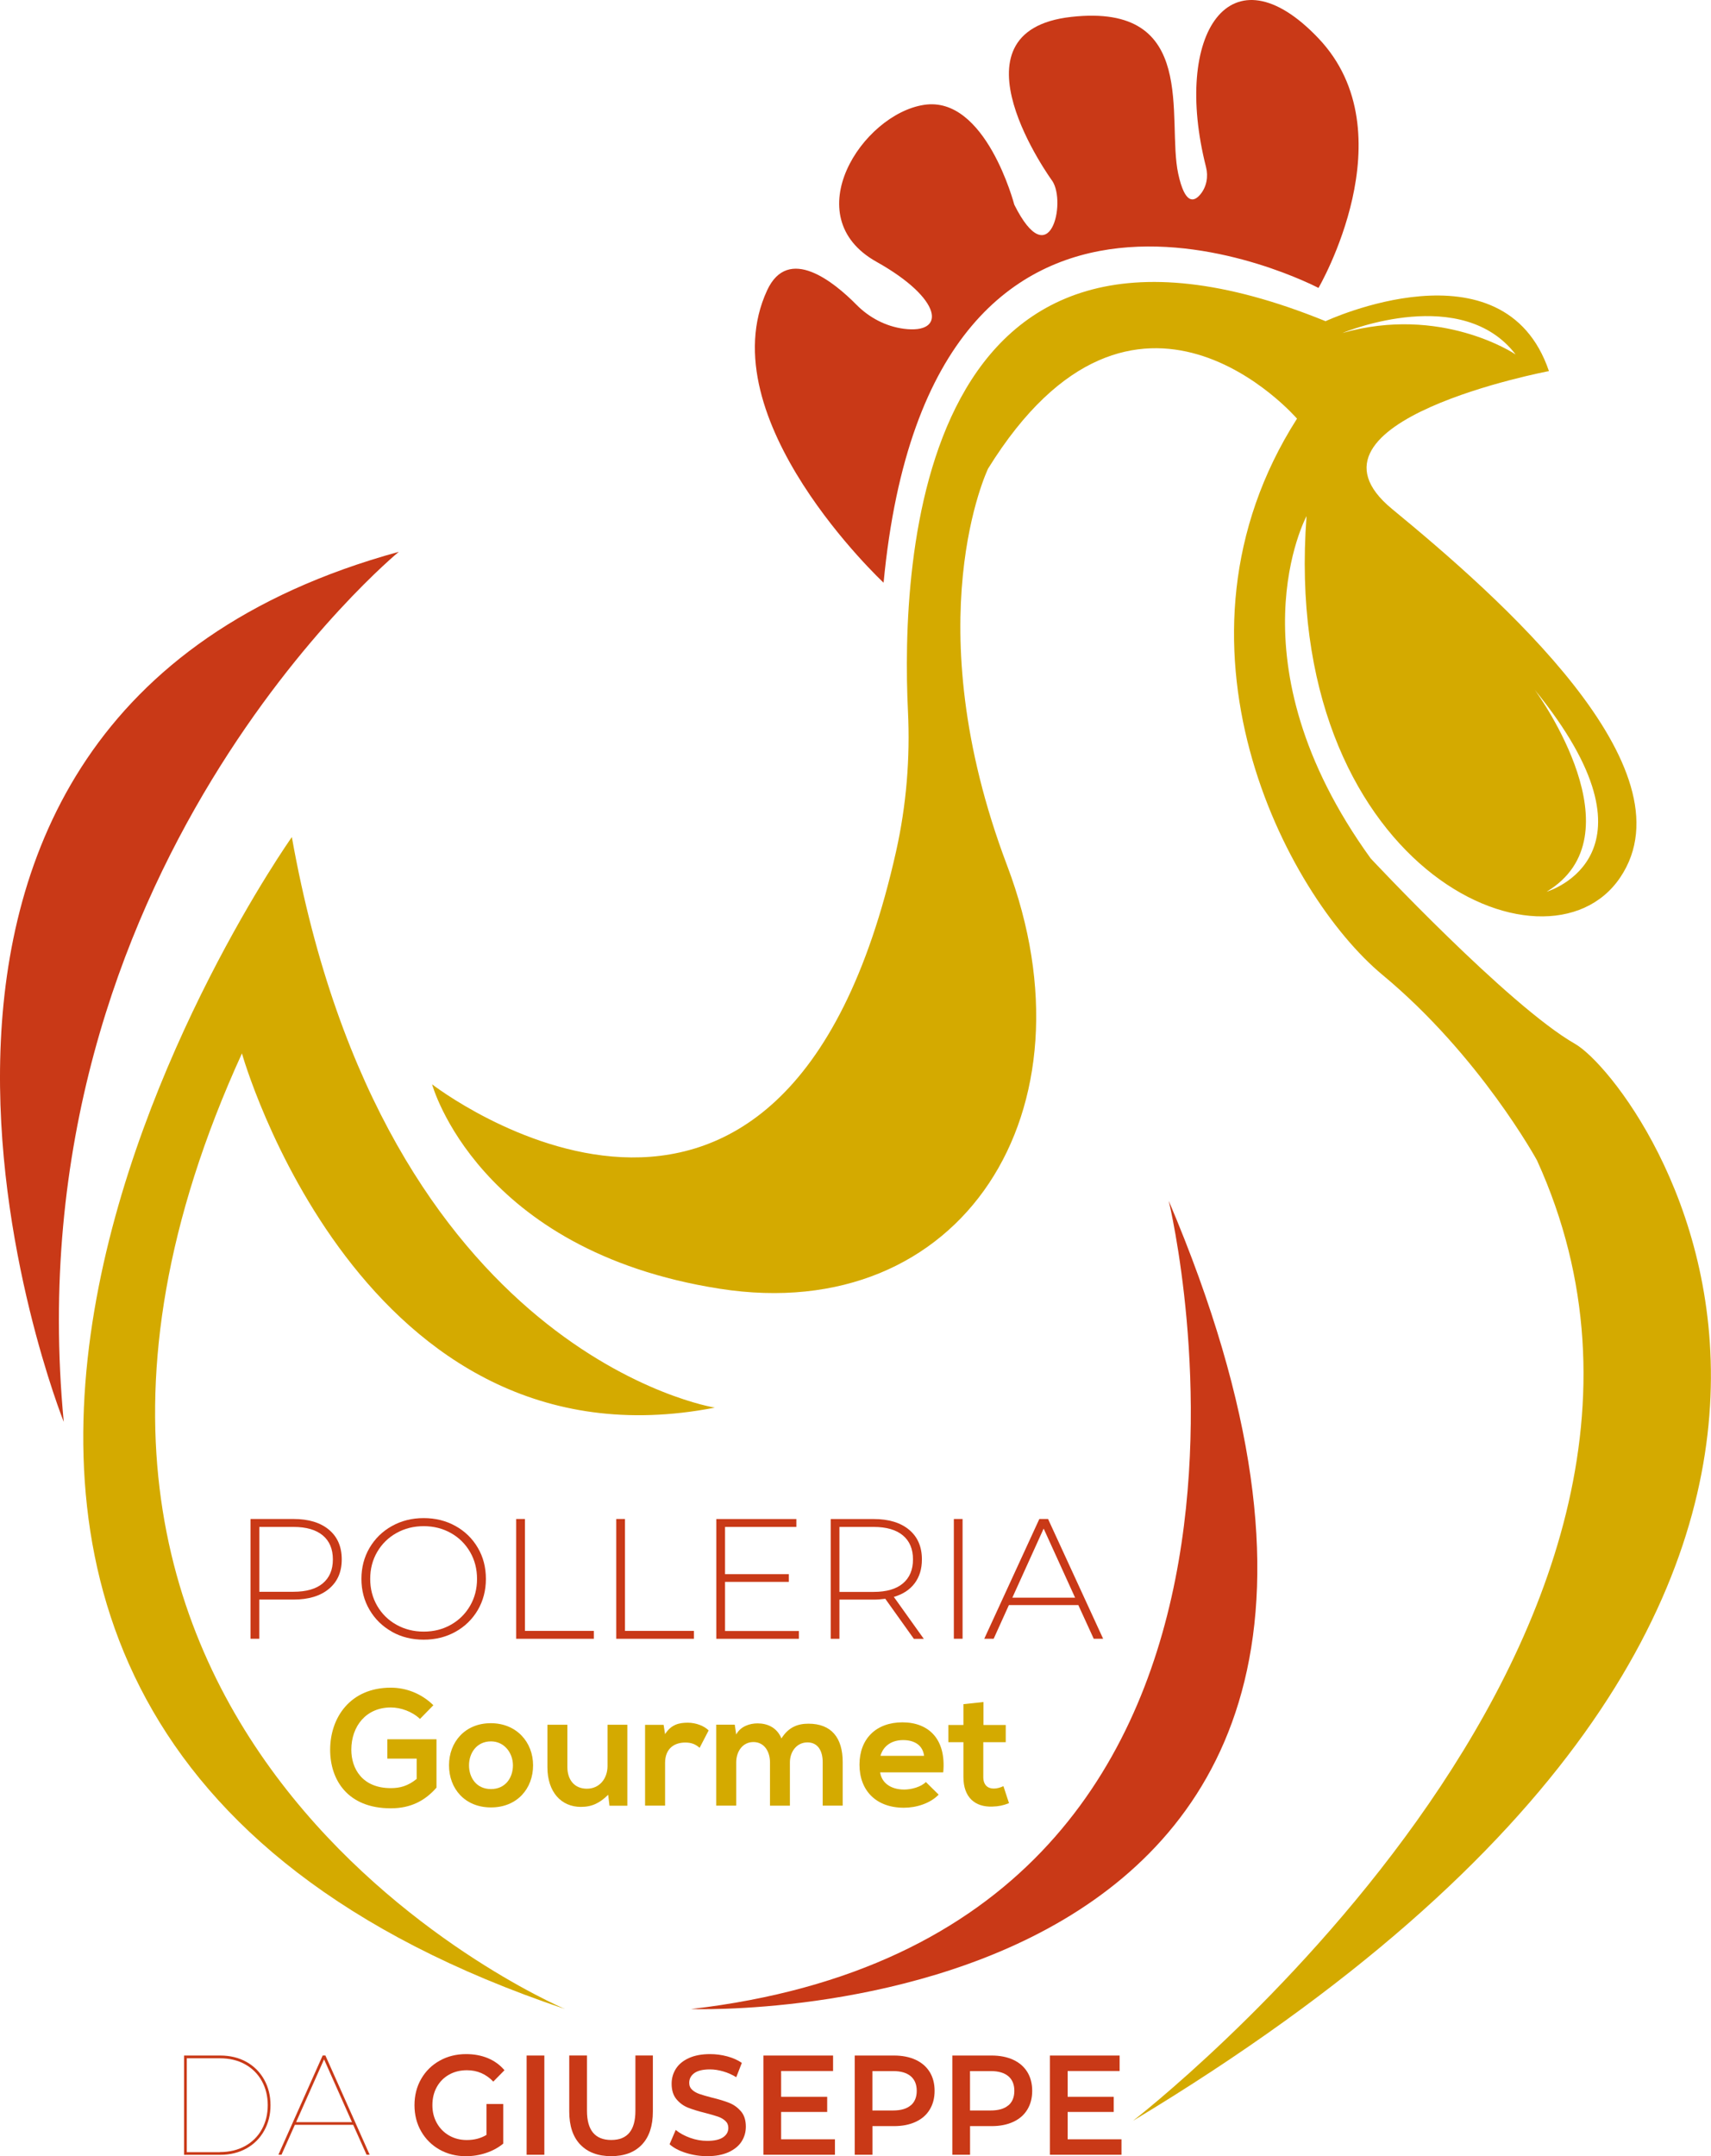 <?xml version="1.0" encoding="UTF-8"?>
<svg id="Livello_1" xmlns="http://www.w3.org/2000/svg" version="1.1" viewBox="0 0 384.07 483.81">
  <!-- Generator: Adobe Illustrator 29.8.1, SVG Export Plug-In . SVG Version: 2.1.1 Build 2)  -->
  <defs>
    <style>
      .st0 {
        fill: #c93917;
      }

      .st1 {
        fill: #d4aa00;
      }
    </style>
  </defs>
  <g>
    <path class="st1" d="M96.99,243.3s10.13,37.34,64.54,45.87,85.35-40.01,64.54-94.95c-20.8-54.94-4.27-89.08-4.27-89.08,33.07-53.34,69.34-11.2,69.34-11.2-32.01,50.14-2.67,106.68,19.2,124.82,21.87,18.14,34.67,41.61,34.67,41.61,49.07,107.75-90.68,215.5-90.68,215.5,198.43-119.49,114.15-233.1,99.22-241.64-14.94-8.53-45.87-41.61-45.87-41.61-32.01-44.27-14.4-76.81-14.4-76.81-5.87,78.41,53.88,105.62,70.41,81.08,16.54-24.54-27.2-62.94-51.21-82.68-24-19.74,35.21-30.94,35.21-30.94-10.13-29.87-50.14-11.2-50.14-11.2-91.79-37.33-95.35,54.06-93.74,87.52.51,10.56-.36,21.14-2.67,31.46-25.35,113.27-104.16,52.25-104.16,52.25ZM344.52,154.8c30.05,36.93,3.19,45.13,2.65,45.29,20.86-12.53-1.66-43.94-2.65-45.29ZM301.34,74.72c1.37-.57,26.94-10.75,38.88,4.82-.39-.27-16.78-11.1-38.88-4.82Z"/>
    <path class="st1" d="M126.79,450.78c-3.48-1.5-142.01-62.18-72.48-214.41,0,0,26.67,94.95,106.15,79.48,0,0-74.15-11.74-94.95-128.02,0,0-138.66,195.72,61.27,262.95Z"/>
    <path class="st0" d="M155.13,450.8s187.22,6.93,107.22-181.35c.43,1.79,39.19,164.37-107.22,181.35Z"/>
    <path class="st0" d="M14.31,319.05C2.57,195.3,89.52,123.82,89.52,123.82-48.64,161.69,14.31,319.05,14.31,319.05Z"/>
    <path class="st0" d="M198.34,130.75c10.67-112.02,97.62-66.14,97.62-66.14,0,0,20.27-34.67,0-56.01-19.71-20.75-32.87-1.14-25.24,28.9.54,2.12.13,4.41-1.26,6.1-1.47,1.78-3.48,2.3-4.98-4.6-2.67-12.27,4.8-38.41-24-35.21-28.8,3.2-4.27,36.81-4.27,36.81,3.2,4.8-.53,21.34-8.53,5.33,0,0-6.4-24.54-20.27-22.4-13.87,2.13-28.8,25.07-10.67,35.21,14.9,8.33,15.76,16.29,6.13,15.03-4.03-.53-7.75-2.49-10.61-5.38-5.02-5.08-15.3-13.51-20.06-3.25-13.34,28.8,26.14,65.61,26.14,65.61Z"/>
  </g>
  <g>
    <path class="st0" d="M41.32,461.23h8.11c2.22,0,4.19.48,5.89,1.43,1.7.95,3.03,2.28,3.98,3.98.95,1.7,1.42,3.61,1.42,5.73s-.47,4.03-1.42,5.73c-.95,1.7-2.27,3.02-3.98,3.98-1.7.95-3.67,1.43-5.89,1.43h-8.11v-22.27ZM49.36,482.89c2.14,0,4.02-.45,5.65-1.35,1.62-.9,2.88-2.15,3.76-3.75.89-1.6,1.33-3.41,1.33-5.42s-.44-3.82-1.33-5.42c-.89-1.6-2.14-2.85-3.76-3.75-1.62-.9-3.5-1.35-5.65-1.35h-7.44v21.06h7.44Z"/>
    <path class="st0" d="M79.29,476.78h-13.1l-3,6.71h-.7l9.94-22.27h.61l9.94,22.27h-.7l-3-6.71ZM79.01,476.18l-6.27-14.09-6.27,14.09h12.55Z"/>
    <path class="st0" d="M109.21,472.11h3.76v8.88c-1.1.91-2.39,1.61-3.86,2.1-1.47.49-2.98.73-4.53.73-2.18,0-4.15-.49-5.91-1.48-1.75-.99-3.13-2.35-4.13-4.09-1-1.74-1.5-3.7-1.5-5.88s.5-4.15,1.5-5.89c1-1.74,2.38-3.1,4.15-4.09,1.76-.99,3.75-1.48,5.95-1.48,1.79,0,3.43.31,4.9.92,1.47.62,2.7,1.52,3.7,2.7l-2.51,2.55c-1.63-1.7-3.6-2.55-5.91-2.55-1.51,0-2.85.33-4.02.99-1.17.66-2.09,1.58-2.75,2.77-.66,1.19-.99,2.55-.99,4.07s.33,2.82.99,4.01c.66,1.19,1.58,2.12,2.75,2.8,1.17.68,2.5,1.02,3.99,1.02,1.67,0,3.14-.38,4.41-1.15v-6.94Z"/>
    <path class="st0" d="M118.21,461.23h3.98v22.27h-3.98v-22.27Z"/>
    <path class="st0" d="M130.26,481.22c-1.65-1.73-2.48-4.2-2.48-7.43v-12.57h3.98v12.41c0,4.37,1.82,6.55,5.45,6.55s5.42-2.18,5.42-6.55v-12.41h3.92v12.57c0,3.22-.82,5.7-2.46,7.43-1.64,1.73-3.94,2.59-6.9,2.59s-5.26-.86-6.92-2.59Z"/>
    <path class="st0" d="M153.96,483.08c-1.54-.49-2.76-1.13-3.66-1.94l1.38-3.21c.88.72,1.95,1.31,3.23,1.77s2.56.68,3.84.68c1.59,0,2.78-.27,3.56-.8.78-.53,1.18-1.23,1.18-2.1,0-.64-.22-1.16-.66-1.57-.44-.41-.99-.74-1.67-.97-.67-.23-1.59-.5-2.75-.8-1.63-.4-2.95-.81-3.96-1.21-1.01-.4-1.88-1.03-2.6-1.89-.72-.86-1.09-2.02-1.09-3.48,0-1.23.32-2.35.96-3.36.64-1.01,1.61-1.81,2.91-2.4,1.3-.59,2.88-.89,4.76-.89,1.31,0,2.59.17,3.86.51,1.26.34,2.36.83,3.27,1.46l-1.25,3.21c-.94-.57-1.92-1.01-2.94-1.3-1.02-.3-2.01-.45-2.97-.45-1.57,0-2.74.28-3.5.83s-1.15,1.28-1.15,2.19c0,.64.22,1.16.66,1.56.44.4.99.72,1.67.95.67.23,1.59.5,2.75.8,1.59.38,2.9.78,3.92,1.19,1.02.41,1.89,1.05,2.62,1.89.72.85,1.09,1.99,1.09,3.44,0,1.23-.32,2.34-.96,3.34-.64,1-1.62,1.79-2.92,2.39-1.31.59-2.9.89-4.77.89-1.65,0-3.25-.24-4.79-.73Z"/>
    <path class="st0" d="M187.42,480.03v3.47h-16.06v-22.27h15.64v3.47h-11.66v5.79h10.34v3.4h-10.34v6.14h12.09Z"/>
    <path class="st0" d="M205.52,462.18c1.38.64,2.43,1.55,3.17,2.74.73,1.19,1.1,2.6,1.1,4.23s-.37,3.02-1.1,4.22c-.73,1.2-1.79,2.12-3.17,2.75-1.38.64-2.99.95-4.85.95h-4.83v6.43h-3.98v-22.27h8.81c1.86,0,3.47.32,4.85.95ZM204.43,472.43c.9-.76,1.35-1.86,1.35-3.28s-.45-2.51-1.35-3.28c-.9-.76-2.21-1.15-3.95-1.15h-4.65v8.84h4.65c1.73,0,3.05-.38,3.95-1.15Z"/>
    <path class="st0" d="M227.43,462.18c1.38.64,2.43,1.55,3.17,2.74.73,1.19,1.1,2.6,1.1,4.23s-.37,3.02-1.1,4.22c-.73,1.2-1.79,2.12-3.17,2.75-1.38.64-2.99.95-4.85.95h-4.83v6.43h-3.98v-22.27h8.81c1.86,0,3.47.32,4.85.95ZM226.34,472.43c.9-.76,1.35-1.86,1.35-3.28s-.45-2.51-1.35-3.28c-.9-.76-2.21-1.15-3.95-1.15h-4.65v8.84h4.65c1.73,0,3.05-.38,3.95-1.15Z"/>
    <path class="st0" d="M251.74,480.03v3.47h-16.06v-22.27h15.64v3.47h-11.66v5.79h10.34v3.4h-10.34v6.14h12.09Z"/>
  </g>
  <g>
    <path class="st0" d="M73.83,343.24c1.92,1.6,2.88,3.82,2.88,6.66s-.96,5.02-2.88,6.62c-1.92,1.6-4.57,2.4-7.95,2.4h-7.68v8.79h-1.96v-26.87h9.64c3.38,0,6.03.8,7.95,2.4ZM72.45,355.28c1.51-1.25,2.27-3.04,2.27-5.37s-.76-4.13-2.27-5.39-3.7-1.9-6.56-1.9h-7.68v14.55h7.68c2.87,0,5.05-.63,6.56-1.88Z"/>
    <path class="st0" d="M87.96,366.12c-2.12-1.19-3.79-2.82-5.01-4.9-1.22-2.07-1.82-4.39-1.82-6.95s.61-4.88,1.82-6.95c1.22-2.07,2.88-3.7,5.01-4.89,2.12-1.19,4.5-1.79,7.14-1.79s5.02.59,7.14,1.77c2.12,1.18,3.79,2.8,5.01,4.88,1.22,2.07,1.82,4.4,1.82,6.99s-.61,4.91-1.82,6.99c-1.22,2.07-2.89,3.7-5.01,4.88-2.12,1.18-4.5,1.77-7.14,1.77s-5.02-.59-7.14-1.78ZM101.21,364.57c1.82-1.02,3.25-2.44,4.3-4.24,1.05-1.8,1.57-3.82,1.57-6.05s-.52-4.24-1.57-6.05c-1.05-1.8-2.48-3.22-4.3-4.24-1.82-1.02-3.85-1.54-6.1-1.54s-4.29.51-6.12,1.54c-1.83,1.02-3.27,2.44-4.32,4.24-1.05,1.8-1.57,3.82-1.57,6.05s.52,4.24,1.57,6.05c1.05,1.8,2.49,3.22,4.32,4.24s3.87,1.54,6.12,1.54,4.29-.51,6.1-1.54Z"/>
    <path class="st0" d="M115.87,340.84h1.96v25.11h15.47v1.77h-17.43v-26.87Z"/>
    <path class="st0" d="M138.33,340.84h1.96v25.11h15.47v1.77h-17.43v-26.87Z"/>
    <path class="st0" d="M179.33,365.95v1.77h-18.54v-26.87h17.97v1.77h-16.01v10.6h14.32v1.73h-14.32v11.02h16.59Z"/>
    <path class="st0" d="M205.13,367.72l-6.41-8.98c-.95.13-1.82.19-2.61.19h-7.68v8.79h-1.96v-26.87h9.64c3.38,0,6.03.8,7.95,2.4,1.92,1.6,2.88,3.82,2.88,6.66,0,2.13-.54,3.91-1.63,5.36-1.09,1.45-2.64,2.46-4.67,3.05l6.72,9.41h-2.23ZM196.11,357.2c2.87,0,5.05-.63,6.56-1.9,1.51-1.27,2.27-3.06,2.27-5.39s-.76-4.13-2.27-5.39-3.7-1.9-6.56-1.9h-7.68v14.59h7.68Z"/>
    <path class="st0" d="M214.11,340.84h1.96v26.87h-1.96v-26.87Z"/>
    <path class="st0" d="M242.06,360.15h-15.59l-3.42,7.56h-2.11l12.36-26.87h1.96l12.36,26.87h-2.11l-3.46-7.56ZM241.33,358.5l-7.06-15.51-7.03,15.51h14.09Z"/>
  </g>
  <g>
    <path class="st1" d="M94.27,385.7c-1.73-1.65-4.3-2.57-6.55-2.57-5.52,0-8.86,4.19-8.86,9.49,0,4.23,2.46,8.61,8.86,8.61,2.02,0,3.79-.44,5.81-2.06v-4.56h-6.58v-4.34h11.03v10.85c-2.54,2.9-5.74,4.64-10.26,4.64-9.67,0-13.61-6.36-13.61-13.13,0-7.24,4.52-13.94,13.61-13.94,3.46,0,6.91,1.33,9.56,3.94l-3.02,3.09Z"/>
    <path class="st1" d="M119.66,396.11c0,5.22-3.57,9.45-9.45,9.45s-9.42-4.23-9.42-9.45,3.6-9.45,9.38-9.45,9.49,4.26,9.49,9.45ZM105.28,396.11c0,2.76,1.65,5.33,4.93,5.33s4.93-2.58,4.93-5.33-1.91-5.37-4.93-5.37c-3.24,0-4.93,2.65-4.93,5.37Z"/>
    <path class="st1" d="M127.36,387.02v9.49c0,2.76,1.51,4.85,4.38,4.85s4.63-2.32,4.63-5.08v-9.27h4.45v18.17h-4.01l-.29-2.46c-1.88,1.84-3.6,2.72-6.14,2.72-4.34,0-7.5-3.27-7.5-8.9v-9.53h4.49Z"/>
    <path class="st1" d="M148.96,387.02l.33,2.1c1.4-2.24,3.27-2.57,5.11-2.57s3.68.73,4.67,1.73l-2.02,3.9c-.92-.77-1.77-1.18-3.24-1.18-2.35,0-4.52,1.25-4.52,4.6v9.56h-4.49v-18.13h4.16Z"/>
    <path class="st1" d="M172.84,405.16v-9.71c0-2.39-1.25-4.56-3.72-4.56s-3.86,2.17-3.86,4.56v9.71h-4.49v-18.17h4.16l.33,2.21c.96-1.84,3.05-2.5,4.78-2.5,2.17,0,4.34.88,5.37,3.38,1.62-2.58,3.72-3.31,6.07-3.31,5.15,0,7.68,3.17,7.68,8.61v9.78h-4.49v-9.78c0-2.39-.99-4.41-3.42-4.41s-3.94,2.1-3.94,4.49v9.71h-4.49Z"/>
    <path class="st1" d="M197.57,397.69c.3,2.24,2.25,3.86,5.41,3.86,1.65,0,3.82-.62,4.85-1.69l2.87,2.83c-1.91,1.99-5.04,2.94-7.8,2.94-6.25,0-9.97-3.86-9.97-9.67s3.75-9.49,9.64-9.49,9.86,3.75,9.16,11.22h-14.16ZM207.43,393.98c-.29-2.35-2.13-3.53-4.71-3.53-2.43,0-4.41,1.18-5.08,3.53h9.78Z"/>
    <path class="st1" d="M220.76,381.91v5.15h5v3.86h-5.04v7.83c0,1.73.96,2.58,2.35,2.58.7,0,1.51-.22,2.17-.55l1.25,3.82c-1.29.52-2.35.73-3.72.77-3.94.15-6.51-2.1-6.51-6.62v-7.83h-3.38v-3.86h3.38v-4.67l4.49-.48Z"/>
  </g>
</svg>